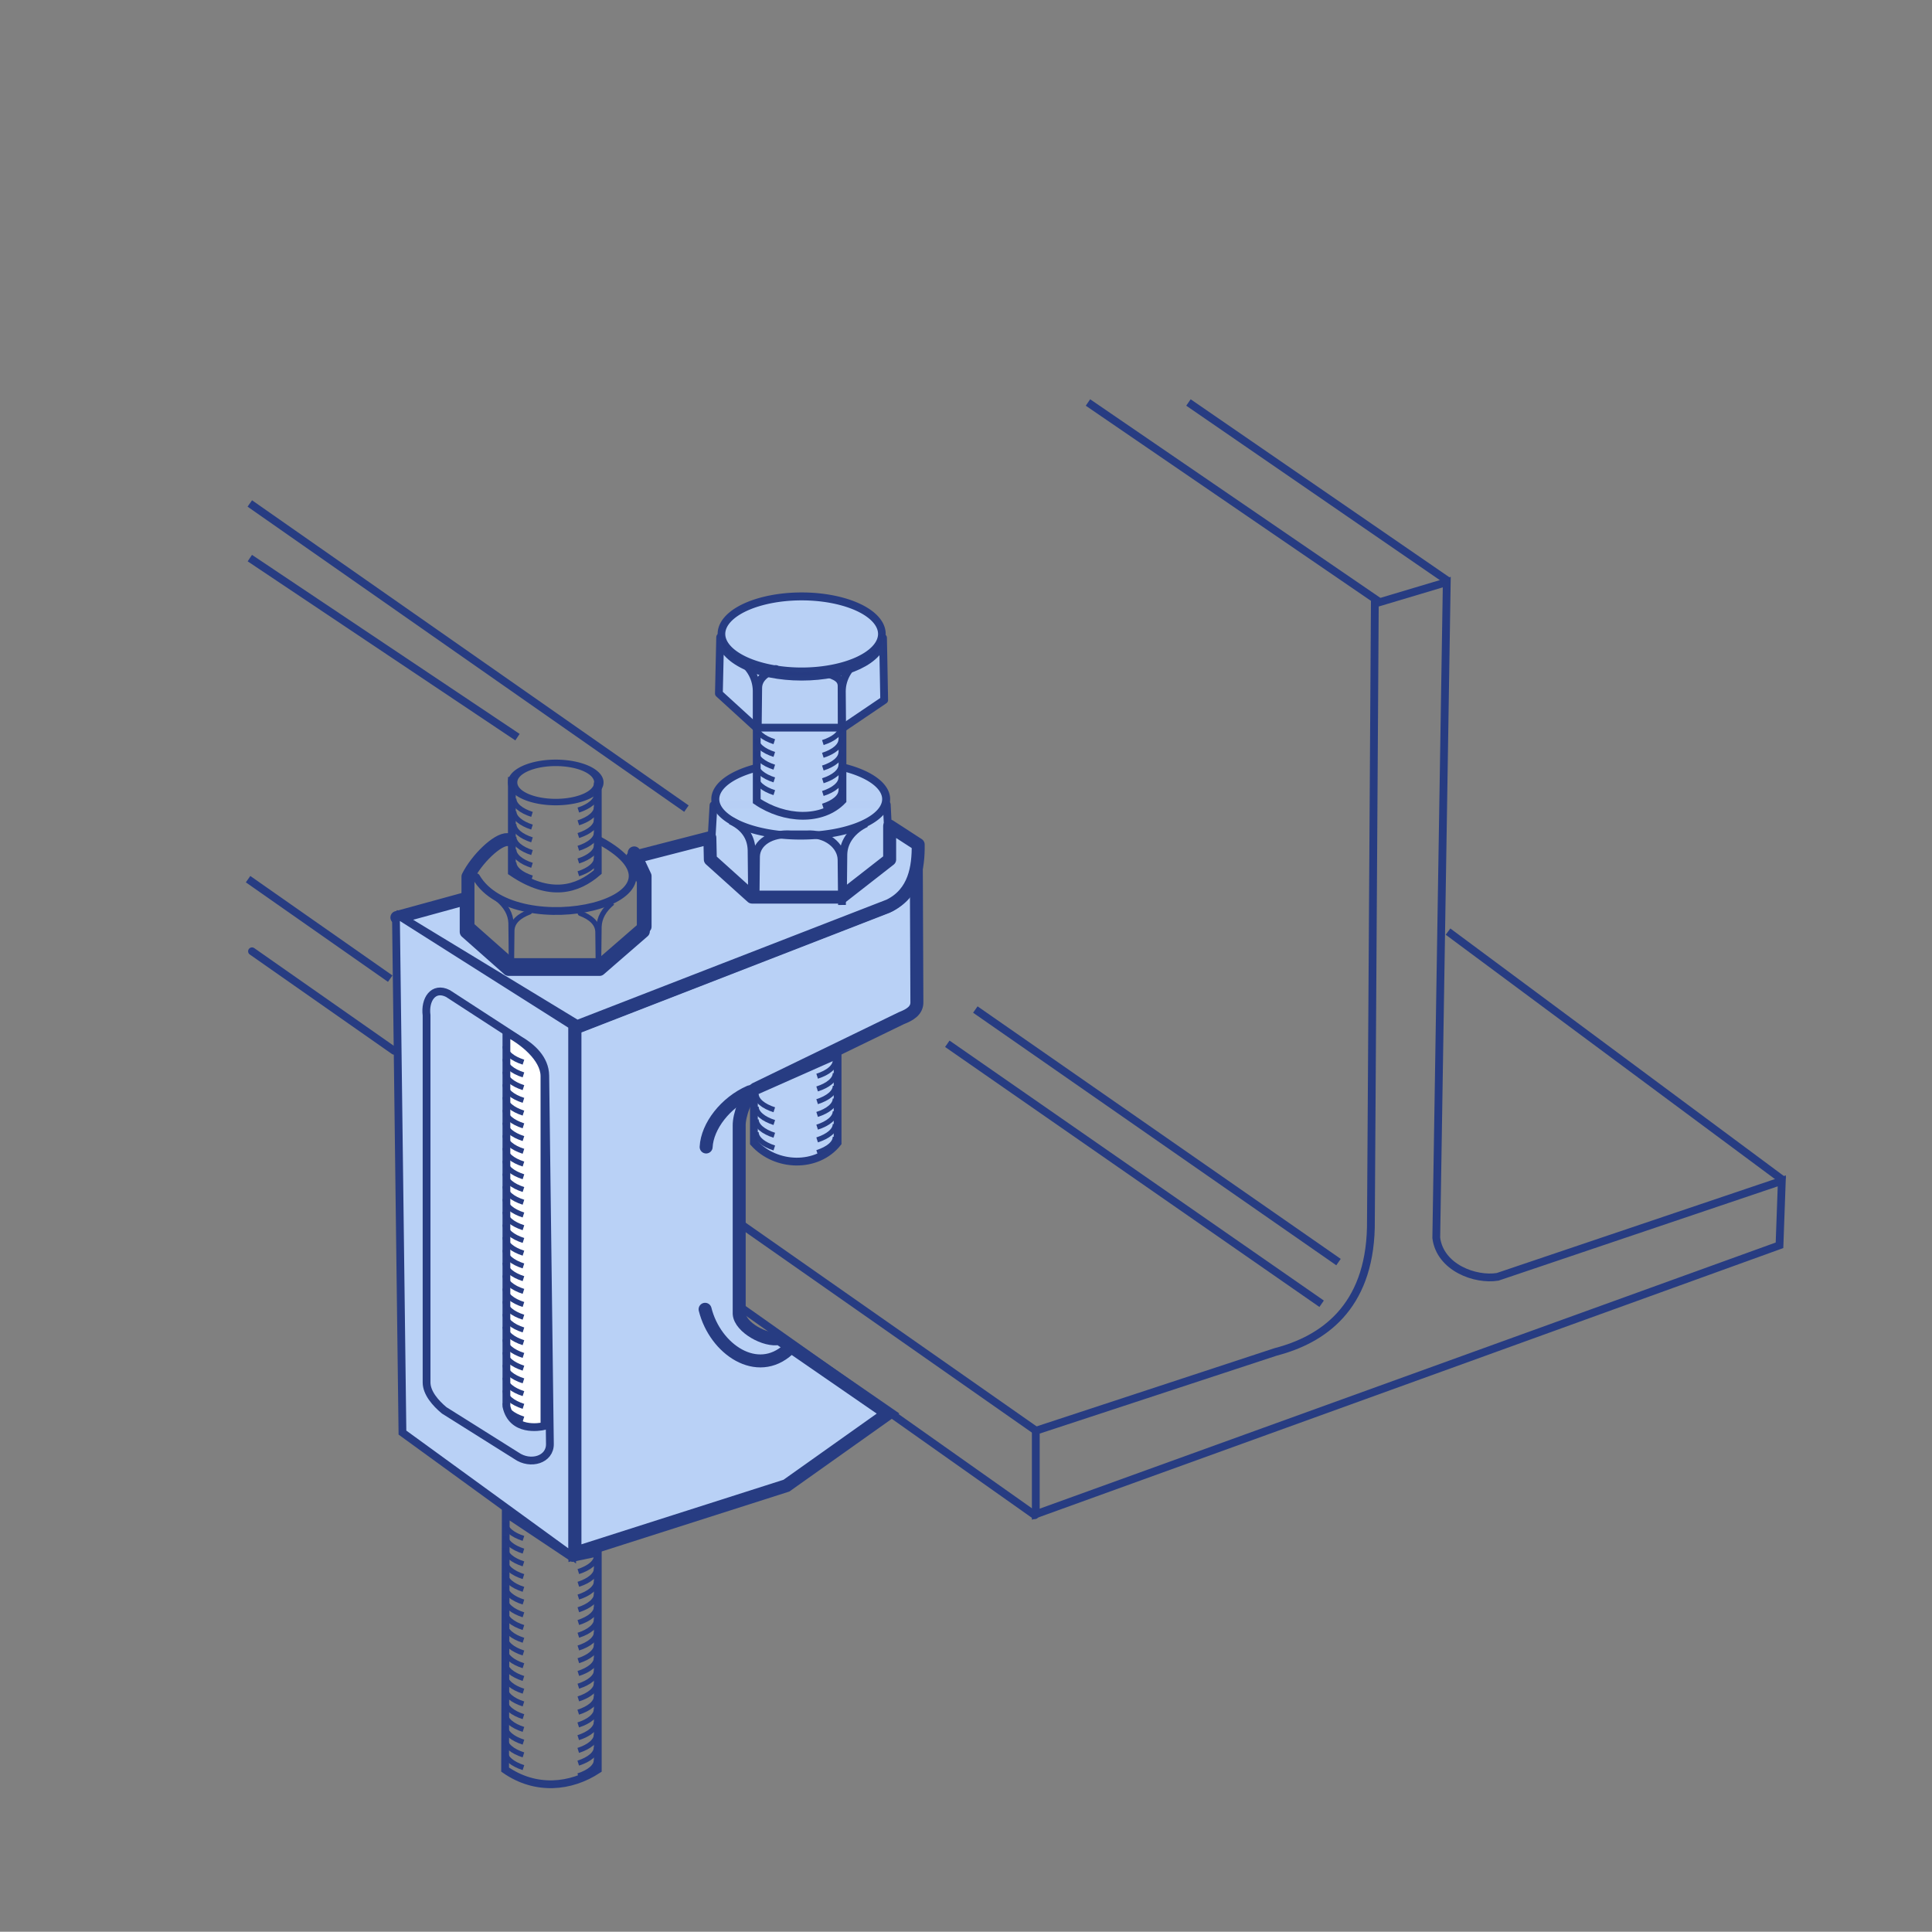 <?xml version="1.0" encoding="UTF-8"?>
<!-- Created with Inkscape (http://www.inkscape.org/) -->
<svg width="744.09" height="744" version="1.1" xmlns="http://www.w3.org/2000/svg" xmlns:cc="http://creativecommons.org/ns#" xmlns:dc="http://purl.org/dc/elements/1.1/" xmlns:rdf="http://www.w3.org/1999/02/22-rdf-syntax-ns#">
 <rect width="100%" height="100%" fill="#808080" stroke="none"/>
 <g transform="translate(0 -308.36)" stroke="#273c82">
  <path d="m274.79 618.46-1.25 21.607 16.071 14.464h34.464l18.531-14.464-1.071-21.831z" fill="#b9d1f6" stroke-linecap="round" stroke-linejoin="round" stroke-width="3"/>
  <path transform="matrix(1.065 0 0 1.013 -6.357 404.79)" d="m326.43 208.64a30.893 13.929 0 1 1-61.786 0 30.893 13.929 0 1 1 61.786 0z" fill="#b9d1f6" opacity=".99" stroke-linecap="round" stroke-linejoin="round" stroke-width="2.889"/>
  <g fill="none" stroke-width="3">
   <g>
    <path d="m529.5 540.83 27.707-8.276-4.041 252.57c1.476 11.479 15.075 16.393 23.622 14.993l109.46-36.964-0.893 24.821-286.43 103.57 1e-5 -32.143 92.395-30.375c18.112-4.701 35.971-16.979 36.658-47.944z"/>
    <path d="m531.16 540.11-112.14-76.736"/>
    <path d="m557.82 532.23-100.1-68.859"/>
    <path d="m515.51 794.44-139.87-97.269m-111.27-77.376-168.16-117.53"/>
    <path d="m509.01 810.49-144.16-100.13m-165.55-118.09-103.08-68.962"/>
    <path d="m398.59 859.09-112.47-78.731m-135.83-95.08-54.745-38.321"/>
   </g>
   <path d="m398.59 891.92-113.28-80.042m-133.51-98.819-54.745-38.321" stroke-linecap="round"/>
  </g>
  <path d="m342.02 852.77-39.143 27.779-81.444 26.011v-202.28l120.33-46.72c9.746-4.808 11.224-14.731 11.112-23.486l0.253 60.104c0.144 3.418-2.747 5.051-5.996 6.326l-56.19 27.274c-3.671 2.388-6.331 10.134-6.252 14.129v72.478c0.357 5.177 10.196 10.653 15.379 9.448z" fill="#b9d1f6" stroke-width="5"/>
  <path d="m342.64 626.5 10.992 7.129c0.113 8.755-1.366 18.678-11.112 23.486l-120.33 46.72-69.327-42.111 26.696-7.321v12.857l16.339 14.464h35l16.875-14.643v-19.464l-4.196-8.929 29.821-7.679 0.179 8.393 16.071 14.464h34.464l18.531-14.464z" fill="#b9d1f6" stroke-linecap="round" stroke-linejoin="round" stroke-width="5"/>
  <g fill="none">
   <path d="m244.25 636.85 4.196 8.929v19.464l-16.875 14.643h-35l-16.339-14.464v-19.464c3.325-6.65 11.305-14.491 15.3-14.235" stroke-linecap="round" stroke-linejoin="round" stroke-width="5"/>
   <g>
    <path d="m183.39 646.19c15.119 26.012 89.702 8.809 47.5-14.107" stroke-linecap="round" stroke-width="3"/>
    <g stroke-width="2">
     <path d="m196.97 679.58-0.179-15.714c-0.119-3.452-1.845-6.548-5.179-9.286"/>
     <path d="m196.97 682.44 0.179-15.714c0.119-3.452 2.917-5.655 6.786-7.143" stroke-linecap="round"/>
     <path d="m230.45 682.97-0.179-15.714c-0.119-3.452-2.917-5.655-6.786-7.143" stroke-linecap="round"/>
     <path d="m230.54 681.01 0.179-15.714c0.119-3.452 1.845-6.548 5.179-9.286"/>
    </g>
    <path d="m197.14 607.61v36.607c14.643 10 25.229 6.786 33.086 0v-34.464" stroke-width="3"/>
   </g>
   <path transform="matrix(.939 0 0 .646 29.417 439.98)" d="m214.29 262.75a17.679 11.607 0 1 1-35.357 0 17.679 11.607 0 1 1 35.357 0z" opacity=".99" stroke-linecap="round" stroke-linejoin="round" stroke-width="3.851"/>
   <g stroke-width="3">
    <path d="m289.64 653.33-0.179-17.5c-0.119-5.357-3.095-9.107-8.036-11.429"/>
    <path d="m324.64 654.94 0.179-17.5c0.119-5.357 3.809-9.643 8.75-11.964"/>
    <path d="m324.29 656.9-0.179-17.5c-0.119-5.357-5.774-10.212-13.571-9.676h-5.804c-7.798-0.536-13.452 3.181-13.571 8.538l-0.179 17.5"/>
   </g>
  </g>
  <path d="m152.5 661.54 2.5 198.57 65.357 47.5v-204.29l-68.214-43.214" fill="#b9d1f6" stroke-width="3"/>
  <g fill="none">
   <path d="m164.29 699.4v141.43c0.03 4.018 3.452 7.946 6.786 10.714l27.857 17.5c5.356 3.738 12.998 1.523 12.857-4.643l-1.786-141.79c-0.098-6.518-5.251-11.011-10-13.763l-27.5-17.857c-5.6-2.823-9.004 2.342-8.214 8.406z" stroke-width="3"/>
   <path d="m288.75 728.86c-9.345 4.107-16.369 13.214-16.786 21.25" stroke-linecap="round" stroke-width="5"/>
   <path d="m271.56 812.62c3.872 15.489 20.119 26.432 32.072 15.405" stroke-linecap="round" stroke-width="5"/>
   <path d="m686.99 763.12-129.3-95.964" stroke-width="3"/>
  </g>
  <g>
   <path transform="matrix(1 0 0 1.038 13.215 335.95)" d="m326.43 208.64a30.893 13.929 0 1 1-61.786 0 30.893 13.929 0 1 1 61.786 0z" fill="#b9d1f6" opacity=".99" stroke-linecap="round" stroke-linejoin="round" stroke-width="2.944"/>
   <path d="m291.45 587.57v29.334c10.628 7.239 25.17 7.913 33.019-0.253v-29.082z" fill="#b9d1f6" stroke-width="3"/>
   <path d="m195.04 706.05v143.95c2.16 9.914 12.743 8.014 14.647 7.576v-134.86c-0.084-6.819-8.25-13.511-14.647-16.668z" fill="#fff" stroke-width="3"/>
  </g>
  <path d="m194.79 891.16-0.253 98.742c11.75 8.201 25.298 6.841 35.693 0v-83.59l-9.681 2.02z" fill="none" stroke-width="3"/>
  <path d="m290.36 728.86v19.643c8.393 9.405 24.375 9.881 32.232 0v-33.929z" fill="#b9d1f6" stroke-width="3"/>
  <path d="m308.75 568.97c-17.062 0-30.893-6.476-31.383-15.231l-0.491 21.733 14.375 13.125h33.571l15.714-10.625-0.447-23.966c-0.447 8.487-14.278 14.963-31.34 14.963z" fill="#b9d1f6" opacity=".99" stroke-linecap="round" stroke-linejoin="round" stroke-width="3"/>
  <g fill="none">
   <g stroke-linejoin="round" stroke-width="2">
    <path d="m201.6 989.14c-4.242-1.359-7.01-3.594-7.01-6.122" opacity=".99"/>
    <path d="m201.6 984.24c-4.242-1.359-7.01-3.594-7.01-6.122" opacity=".99"/>
    <path d="m201.6 979.33c-4.242-1.359-7.01-3.594-7.01-6.122" opacity=".99"/>
    <path d="m201.6 974.43c-4.242-1.359-7.01-3.594-7.01-6.122" opacity=".99"/>
    <path d="m201.6 969.52c-4.242-1.359-7.01-3.594-7.01-6.122" opacity=".99"/>
    <path d="m201.6 964.62c-4.242-1.359-7.01-3.594-7.01-6.122" opacity=".99"/>
    <path d="m201.6 959.71c-4.242-1.359-7.01-3.594-7.01-6.122" opacity=".99"/>
    <path d="m201.6 954.81c-4.242-1.359-7.01-3.594-7.01-6.122" opacity=".99"/>
    <path d="m201.6 949.9c-4.242-1.359-7.01-3.594-7.01-6.122" opacity=".99"/>
    <path d="m201.6 945c-4.242-1.359-7.01-3.594-7.01-6.122" opacity=".99"/>
    <path d="m201.6 940.1c-4.242-1.359-7.01-3.594-7.01-6.122" opacity=".99"/>
    <path d="m201.6 935.19c-4.242-1.359-7.01-3.594-7.01-6.122" opacity=".99"/>
    <path d="m201.6 930.29c-4.242-1.359-7.01-3.594-7.01-6.122" opacity=".99"/>
    <path d="m201.6 925.38c-4.242-1.359-7.01-3.594-7.01-6.122" opacity=".99"/>
    <path d="m201.6 920.48c-4.242-1.359-7.01-3.594-7.01-6.122" opacity=".99"/>
    <path d="m201.6 915.57c-4.242-1.359-7.01-3.594-7.01-6.122" opacity=".99"/>
    <path d="m201.6 910.67c-4.242-1.359-7.01-3.594-7.01-6.122" opacity=".99"/>
    <path d="m201.6 905.76c-4.242-1.359-7.01-3.594-7.01-6.122" opacity=".99"/>
    <path d="m201.6 900.86c-4.242-1.359-7.01-3.594-7.01-6.122" opacity=".99"/>
    <path d="m201.6 805.72c-4.242-1.359-7.01-3.594-7.01-6.122" opacity=".99"/>
    <path d="m201.6 800.82c-4.242-1.359-7.01-3.594-7.01-6.122" opacity=".99"/>
    <path d="m201.6 795.92c-4.242-1.359-7.01-3.594-7.01-6.122" opacity=".99"/>
    <path d="m201.6 791.01c-4.242-1.359-7.01-3.594-7.01-6.122" opacity=".99"/>
    <path d="m201.6 786.11c-4.242-1.359-7.01-3.594-7.01-6.122" opacity=".99"/>
    <path d="m201.6 781.2c-4.242-1.359-7.01-3.594-7.01-6.122" opacity=".99"/>
    <path d="m201.6 776.3c-4.242-1.359-7.01-3.594-7.01-6.122" opacity=".99"/>
    <path d="m201.6 771.39c-4.242-1.359-7.01-3.594-7.01-6.122" opacity=".99"/>
    <path d="m201.6 766.49c-4.242-1.359-7.01-3.594-7.01-6.122" opacity=".99"/>
    <path d="m201.6 761.58c-4.242-1.359-7.01-3.594-7.01-6.122" opacity=".99"/>
    <path d="m201.6 756.68c-4.242-1.359-7.01-3.594-7.01-6.122" opacity=".99"/>
    <path d="m201.6 751.77c-4.242-1.359-7.01-3.594-7.01-6.122" opacity=".99"/>
    <path d="m201.6 746.87c-4.242-1.359-7.01-3.594-7.01-6.122" opacity=".99"/>
    <path d="m201.6 741.96c-4.242-1.359-7.01-3.594-7.01-6.122" opacity=".99"/>
    <path d="m201.6 737.06c-4.242-1.359-7.01-3.594-7.01-6.122" opacity=".99"/>
    <path d="m201.6 732.15c-4.242-1.359-7.01-3.594-7.01-6.122" opacity=".99"/>
    <path d="m201.6 727.25c-4.242-1.359-7.01-3.594-7.01-6.122" opacity=".99"/>
    <path d="m201.6 722.34c-4.242-1.359-7.01-3.594-7.01-6.122" opacity=".99"/>
    <path d="m201.6 717.44c-4.242-1.359-7.01-3.594-7.01-6.122" opacity=".99"/>
    <path d="m201.6 854.91c-4.242-1.359-7.01-3.594-7.01-6.122" opacity=".99"/>
    <path d="m201.6 850c-4.242-1.359-7.01-3.594-7.01-6.122" opacity=".99"/>
    <path d="m201.6 845.1c-4.242-1.359-7.01-3.594-7.01-6.122" opacity=".99"/>
    <path d="m201.6 840.19c-4.242-1.359-7.01-3.594-7.01-6.122" opacity=".99"/>
    <path d="m201.6 835.29c-4.242-1.359-7.01-3.594-7.01-6.122" opacity=".99"/>
    <path d="m201.6 830.39c-4.242-1.359-7.01-3.594-7.01-6.122" opacity=".99"/>
    <path d="m201.6 825.48c-4.242-1.359-7.01-3.594-7.01-6.122" opacity=".99"/>
    <path d="m201.6 820.58c-4.242-1.359-7.01-3.594-7.01-6.122" opacity=".99"/>
    <path d="m201.6 815.67c-4.242-1.359-7.01-3.594-7.01-6.122" opacity=".99"/>
    <path d="m201.6 810.77c-4.242-1.359-7.01-3.594-7.01-6.122" opacity=".99"/>
    <path d="m298.21 750.49c-4.242-1.359-7.01-3.594-7.01-6.122" opacity=".99"/>
    <path d="m298.21 745.59c-4.242-1.359-7.01-3.594-7.01-6.122" opacity=".99"/>
    <path d="m298.21 740.69c-4.242-1.359-7.01-3.594-7.01-6.122" opacity=".99"/>
    <path d="m298.21 735.78c-4.242-1.359-7.01-3.594-7.01-6.122" opacity=".99"/>
    <path d="m298.21 613.64c-4.242-1.359-7.01-3.594-7.01-6.122" opacity=".99"/>
    <path d="m298.21 608.73c-4.242-1.359-7.01-3.594-7.01-6.122" opacity=".99"/>
    <path d="m298.21 603.83c-4.242-1.359-7.01-3.594-7.01-6.122" opacity=".99"/>
    <path d="m298.21 598.92c-4.242-1.359-7.01-3.594-7.01-6.122" opacity=".99"/>
    <path d="m298.21 594.02c-4.242-1.359-7.01-3.594-7.01-6.122" opacity=".99"/>
    <path d="m222.74 962.68c4.242-1.359 7.01-3.594 7.01-6.122" opacity=".99"/>
    <path d="m222.74 957.78c4.242-1.359 7.01-3.594 7.01-6.122" opacity=".99"/>
    <path d="m222.74 952.88c4.242-1.359 7.01-3.594 7.01-6.122" opacity=".99"/>
    <path d="m222.74 947.97c4.242-1.359 7.01-3.594 7.01-6.122" opacity=".99"/>
    <path d="m222.74 943.07c4.242-1.359 7.01-3.594 7.01-6.122" opacity=".99"/>
    <path d="m222.74 938.16c4.242-1.359 7.01-3.594 7.01-6.122" opacity=".99"/>
    <path d="m222.74 933.26c4.242-1.359 7.01-3.594 7.01-6.122" opacity=".99"/>
    <path d="m222.74 928.35c4.242-1.359 7.01-3.594 7.01-6.122" opacity=".99"/>
    <path d="m222.74 923.45c4.242-1.359 7.01-3.594 7.01-6.122" opacity=".99"/>
    <path d="m222.74 918.54c4.242-1.359 7.01-3.594 7.01-6.122" opacity=".99"/>
    <path d="m222.74 913.64c4.242-1.359 7.01-3.594 7.01-6.122" opacity=".99"/>
    <path d="m204.89 646.53c-4.242-1.359-7.01-3.594-7.01-6.122" opacity=".99"/>
    <path d="m204.89 641.63c-4.242-1.359-7.01-3.594-7.01-6.122" opacity=".99"/>
    <path d="m204.89 636.72c-4.242-1.359-7.01-3.594-7.01-6.122" opacity=".99"/>
    <path d="m204.89 631.82c-4.242-1.359-7.01-3.594-7.01-6.122" opacity=".99"/>
    <path d="m204.89 626.91c-4.242-1.359-7.01-3.594-7.01-6.122" opacity=".99"/>
    <path d="m204.89 622.01c-4.242-1.359-7.01-3.594-7.01-6.122" opacity=".99"/>
    <path d="m222.7 992.32c4.242-1.359 7.01-3.594 7.01-6.122" opacity=".99"/>
    <path d="m222.7 987.41c4.242-1.359 7.01-3.594 7.01-6.122" opacity=".99"/>
    <path d="m222.7 982.51c4.242-1.359 7.01-3.594 7.01-6.122" opacity=".99"/>
    <path d="m222.7 977.6c4.242-1.359 7.01-3.594 7.01-6.122" opacity=".99"/>
    <path d="m222.7 972.7c4.242-1.359 7.01-3.594 7.01-6.122" opacity=".99"/>
    <path d="m222.7 967.79c4.242-1.359 7.01-3.594 7.01-6.122" opacity=".99"/>
    <path d="m222.74 644.88c4.242-1.359 7.01-3.594 7.01-6.122" opacity=".99"/>
    <path d="m222.74 639.97c4.242-1.359 7.01-3.594 7.01-6.122" opacity=".99"/>
    <path d="m222.74 635.07c4.242-1.359 7.01-3.594 7.01-6.122" opacity=".99"/>
    <path d="m222.74 630.16c4.242-1.359 7.01-3.594 7.01-6.122" opacity=".99"/>
    <path d="m222.74 625.26c4.242-1.359 7.01-3.594 7.01-6.122" opacity=".99"/>
    <path d="m222.74 620.35c4.242-1.359 7.01-3.594 7.01-6.122" opacity=".99"/>
    <path d="m316.91 618.87c4.242-1.359 7.01-3.594 7.01-6.122" opacity=".99"/>
    <path d="m316.91 613.96c4.242-1.359 7.01-3.594 7.01-6.122" opacity=".99"/>
    <path d="m316.91 609.06c4.242-1.359 7.01-3.594 7.01-6.122" opacity=".99"/>
    <path d="m316.91 604.16c4.242-1.359 7.01-3.594 7.01-6.122" opacity=".99"/>
    <path d="m316.91 599.25c4.242-1.359 7.01-3.594 7.01-6.122" opacity=".99"/>
    <path d="m316.91 594.35c4.242-1.359 7.01-3.594 7.01-6.122" opacity=".99"/>
    <path d="m314.71 752.28c4.242-1.359 7.01-3.594 7.01-6.122" opacity=".99"/>
    <path d="m314.71 747.38c4.242-1.359 7.01-3.594 7.01-6.122" opacity=".99"/>
    <path d="m314.71 742.47c4.242-1.359 7.01-3.594 7.01-6.122" opacity=".99"/>
    <path d="m314.71 737.57c4.242-1.359 7.01-3.594 7.01-6.122" opacity=".99"/>
    <path d="m314.71 732.66c4.242-1.359 7.01-3.594 7.01-6.122" opacity=".99"/>
    <path d="m314.71 727.76c4.242-1.359 7.01-3.594 7.01-6.122" opacity=".99"/>
    <path d="m314.71 722.85c4.242-1.359 7.01-3.594 7.01-6.122" opacity=".99"/>
   </g>
   <g stroke-width="3">
    <path d="m291.84 588.88 0.179-15.714c0.119-3.452 2.917-5.655 6.786-7.143" stroke-linecap="round"/>
    <path d="m324.31 588.12-0.179-15.714c-0.119-3.452-3.988-4.048-7.857-5.536" stroke-linecap="round"/>
    <path d="m291.43 588.79v-14.464c-0.119-5.357-3.095-10.179-8.036-12.5"/>
    <path d="m324.2 589.06v-14.464c0.119-5.357 3.095-10.179 8.036-12.5"/>
   </g>
  </g>
 </g>
</svg>
